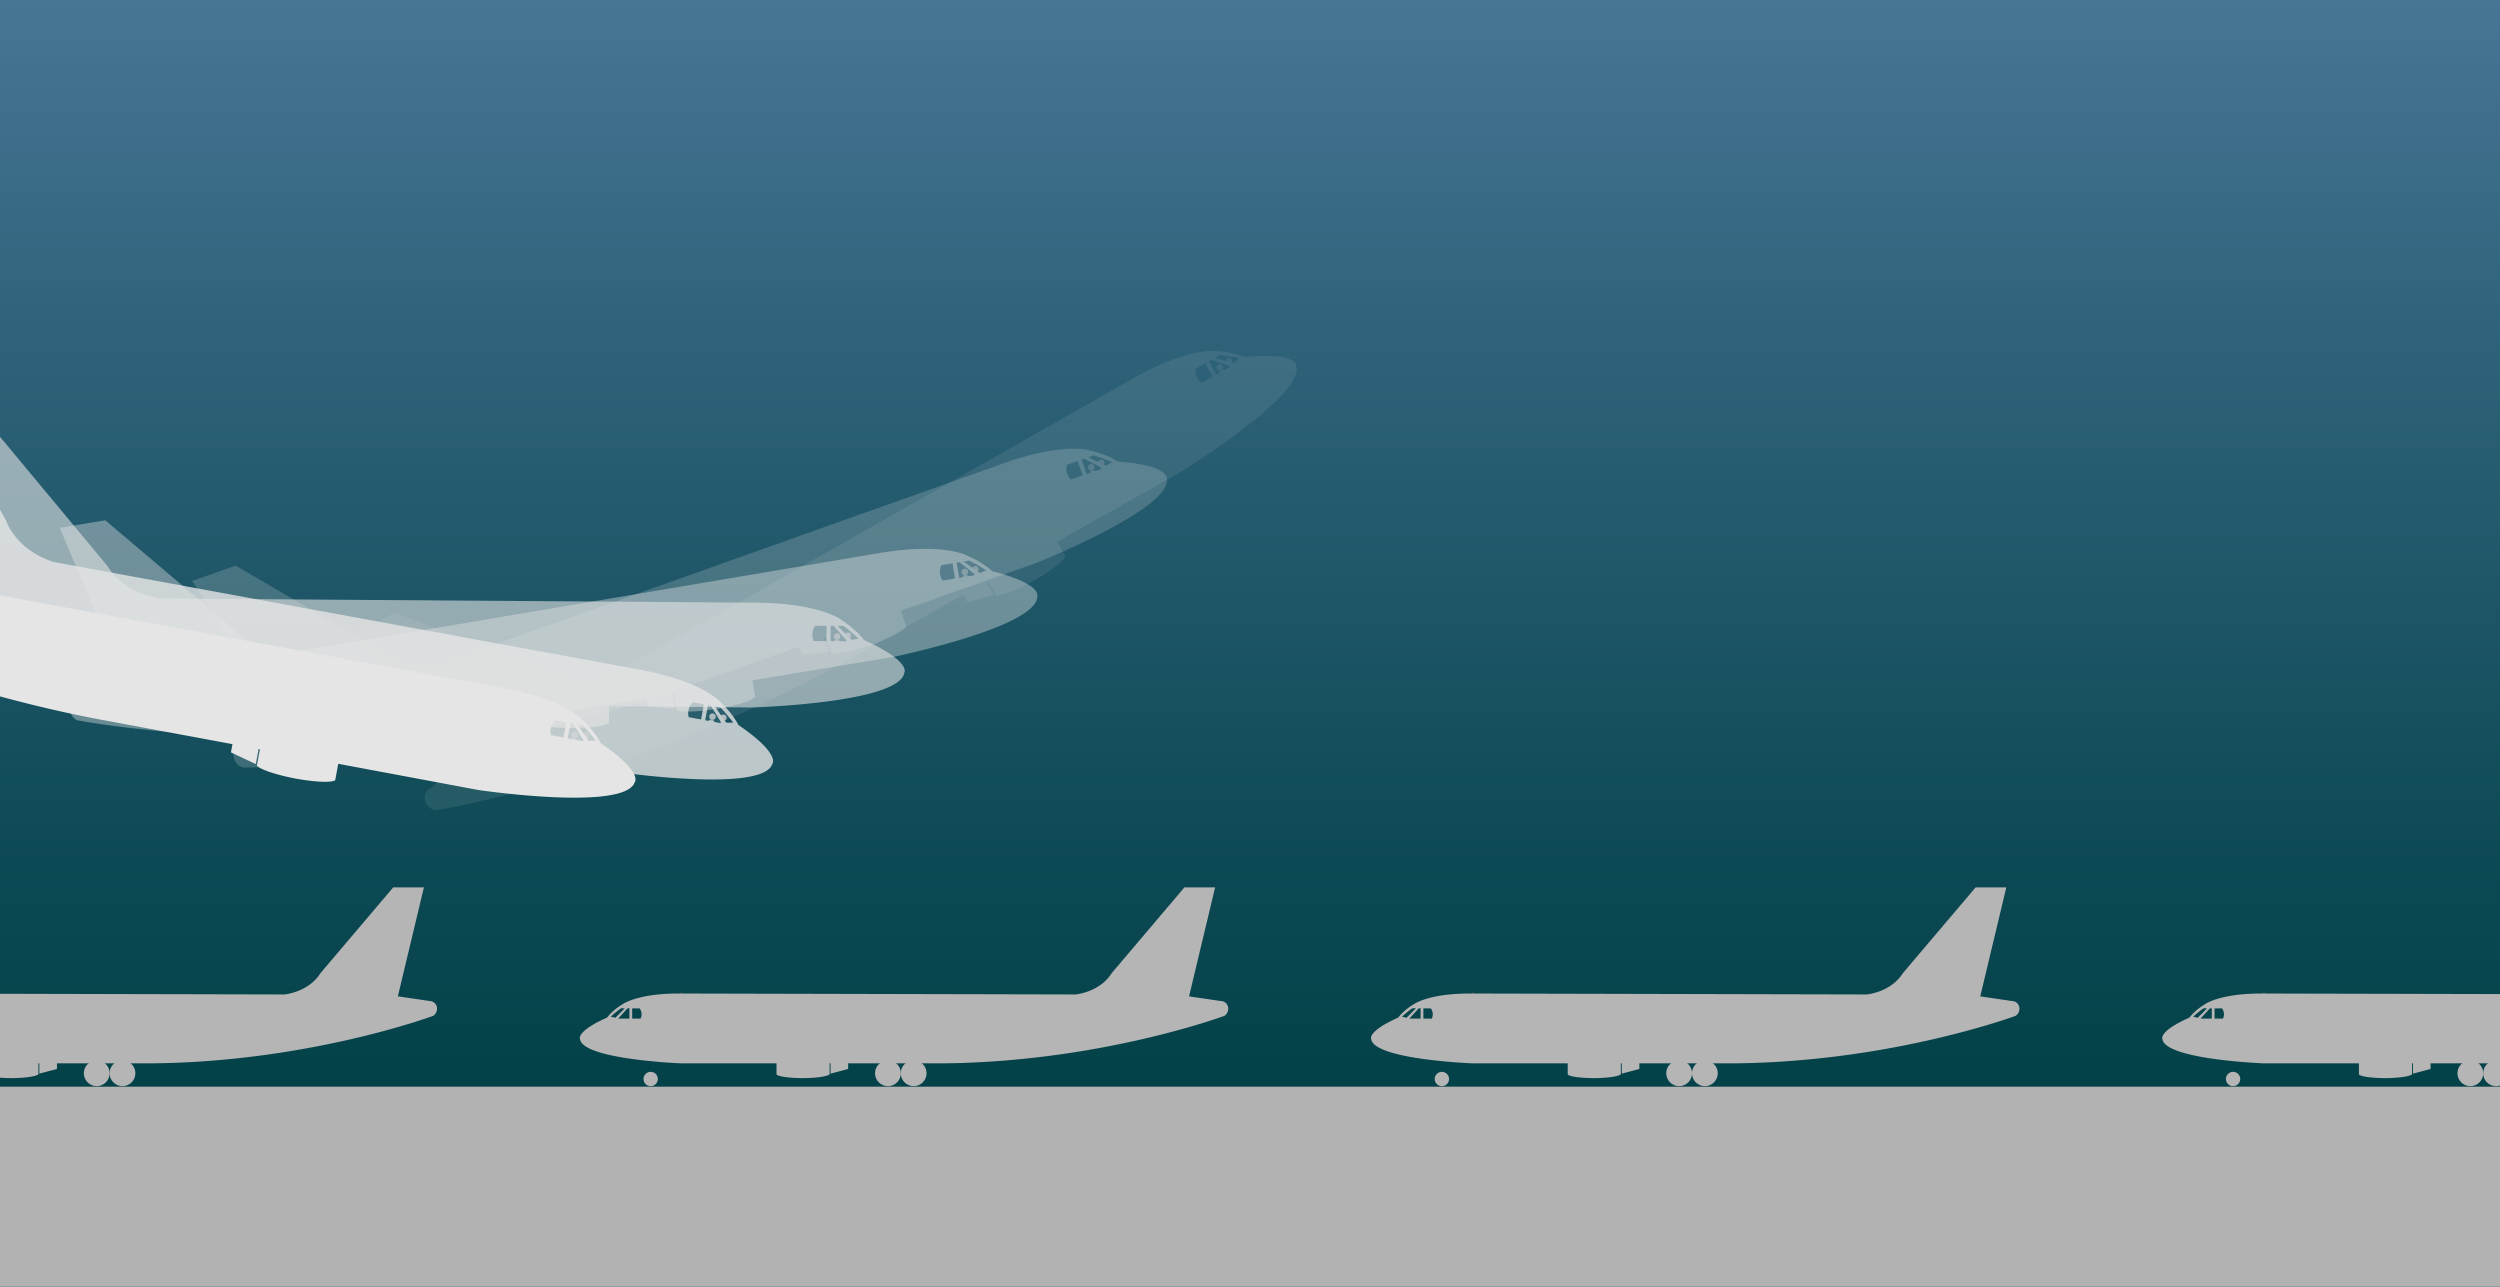 <svg xmlns="http://www.w3.org/2000/svg" xmlns:xlink="http://www.w3.org/1999/xlink" viewBox="0 0 1500 772"><defs><style>.a,.b{fill:#b5b5b5;}.a{stroke:#58595b;stroke-width:0.48px;}.c{fill:url(#a);}.d{fill:#b2b2b2;}.e{opacity:0.1;}.f{fill:#d0d2d3;}.g{fill:#e5e5e5;}.h{opacity:0.2;}.i{opacity:0.4;}.j{opacity:0.6;}.k{opacity:0.8;}</style><linearGradient id="a" x1="-1614.83" y1="1830.96" x2="-842.83" y2="1830.96" gradientTransform="translate(1978.83 -1444.96)" gradientUnits="userSpaceOnUse"><stop offset="0.12" stop-color="#014046"/><stop offset="0.33" stop-color="#0d4954"/><stop offset="0.73" stop-color="#2e6279"/><stop offset="1" stop-color="#477596"/></linearGradient><symbol id="b" viewBox="0 0 200.55 61.48"><line class="a" x1="31.47" y1="54.43" x2="31.47" y2="32.54"/><path class="b" d="M200.52,37.15a2.33,2.33,0,0,0-2.3-2l-9.79-1.44L196.49,0H187L164.52,26.5c-3.74,6-11.23,6.62-11.23,6.62L30.6,32.83C17.35,32.83,13,36.29,13,36.29a17.47,17.47,0,0,0-4.61,4C-1.36,44.64.07,46.94.07,46.94c.87,6.34,31.4,7.49,31.4,7.49H60.84v3.46C62.28,59,68.91,59,68.91,59s6.62,0,8.35-1.15V54.43h.29V57.6L83,56.16V54.43h25.63c50.4.29,90.72-14.69,90.72-14.69A2.64,2.64,0,0,0,200.52,37.15ZM9.58,40a31.3,31.3,0,0,1,3.17-2.59H13.9L11,40.32Zm5.76.58H11.88l2.88-3.17h.58Zm3.45,0H16.2V37.44h2.31A3.07,3.07,0,0,1,18.79,40.61Z"/><circle class="b" cx="21.92" cy="59.27" r="2.22"/><circle class="b" cx="95.3" cy="57.49" r="3.99"/><circle class="b" cx="103.26" cy="57.49" r="3.99"/></symbol></defs><title>coverstory_nov18_hero</title><rect class="c" x="364" y="-364" width="772" height="1500" transform="translate(364 1136) rotate(-90)"/><rect class="d" y="652" width="1500" height="120"/><use width="200.55" height="61.48" transform="translate(1297.32 532.42) scale(1.94)" xlink:href="#b"/><use width="200.55" height="61.48" transform="translate(822.6 532.42) scale(1.94)" xlink:href="#b"/><use width="200.55" height="61.48" transform="translate(-126.84 532.42) scale(1.94)" xlink:href="#b"/><use width="200.55" height="61.48" transform="translate(347.88 532.42) scale(1.94)" xlink:href="#b"/><g class="e"><circle class="f" cx="731.8" cy="220.34" r="1.95"/><circle class="f" cx="737.2" cy="216.65" r="1.95"/><ellipse class="f" cx="733.44" cy="223.35" rx="1.87" ry="1.66" transform="translate(-31.79 270.78) rotate(-20.48)"/><ellipse class="f" cx="739.47" cy="219.33" rx="1.87" ry="1.66" transform="translate(-30 272.63) rotate(-20.48)"/><path class="g" d="M262,486.08s123.66-19.75,251-92.64l65-36.7,2.47,4.38,15.94-4.18-4.54-8,.73-.41,5,8.76c6,.45,22.82-9,22.82-9s16.79-9.48,18.8-14.46l-5-8.76,74.47-42.06s75.75-46.63,68.87-63.93c0,0,.35-7.9-30.66-4.83,0,0-6.54-3.05-17.46-3.63,0,0-15.89-2.58-49.48,16.39L369.38,403.32s-19.81,9.26-38-.71l-94.88-35-24.1,13.6,68.69,73.88-22.76,17.67s-5.11,2.89-3,8.41C255.41,481.16,257.16,486,262,486.08ZM740.38,217.89,729,214.71l2.92-1.65a92.17,92.17,0,0,1,11.75,2Zm-15.08-1.12,1.46-.82,11.84,3.9-8.76,5Zm-8,4.54,5.84-3.3,4.54,8-6.57,3.71A8.93,8.93,0,0,1,717.27,221.31Z"/></g><g class="h"><circle class="f" cx="654.72" cy="280.37" r="1.95"/><circle class="f" cx="660.68" cy="277.68" r="1.95"/><ellipse class="f" cx="655.81" cy="283.63" rx="1.87" ry="1.66" transform="translate(-40.66 124.06) rotate(-10.48)"/><ellipse class="f" cx="662.44" cy="280.71" rx="1.87" ry="1.66" transform="translate(-40.02 125.21) rotate(-10.48)"/><path class="g" d="M146,460.51s125.21,2,263.29-47.65L479.61,388l1.68,4.74,16.41-1.35-3.07-8.7.79-.28,3.35,9.49c5.86,1.49,24.05-4.94,24.05-4.94s18.18-6.42,21-11l-3.35-9.49L621.14,338s82.69-32.77,78.92-51c0,0,1.71-7.72-29.36-10.09,0,0-5.91-4.14-16.56-6.6,0,0-15.21-5.29-51.58,7.55L266,397.64s-21.12,5.68-37.26-7.29l-87.37-51-26.09,9.22,54.82,84.68-25.49,13.45s-5.53,2-4.37,7.77C140.27,454.51,141.16,459.54,146,460.51ZM663.59,279.45l-10.7-5.12,3.16-1.11a92.31,92.31,0,0,1,11.21,4Zm-14.66-3.72,1.59-.56,11,5.91L652,284.43Zm-8.69,3.07,6.32-2.23,3.07,8.69-7.11,2.52A8.94,8.94,0,0,1,640.24,278.8Z"/></g><g class="i"><circle class="f" cx="578.9" cy="343.16" r="1.95"/><circle class="f" cx="585.23" cy="341.55" r="1.95"/><ellipse class="f" cx="579.41" cy="346.55" rx="1.87" ry="1.66" transform="translate(-2.9 4.9) rotate(-0.48)"/><ellipse class="f" cx="586.45" cy="344.83" rx="1.87" ry="1.66" transform="translate(-2.89 4.96) rotate(-0.48)"/><path class="g" d="M46.58,432.21s123,23.73,267.57-1.2l73.61-12.26.83,5,16.4,1.52-1.51-9.09.83-.14,1.65,9.92c5.51,2.49,24.54-.68,24.54-.68s19-3.17,22.6-7.17l-1.65-9.92,84.37-14s87.12-17.91,86.57-36.52c0,0,3-7.31-27.15-15,0,0-5.1-5.1-15.16-9.38,0,0-14.06-7.85-52.11-1.52l-352.22,59.5S154,393.08,140.33,377.5L63.14,312.15l-27.3,4.54,39.28,92.92-27.44,8.82s-5.79,1-5.65,6.89C42,425.32,42,430.42,46.58,432.21ZM587.8,343.79l-9.65-6.89,3.3-.55a92.18,92.18,0,0,1,10.34,5.92ZM574,337.58l1.66-.27,9.78,7.72-9.93,1.65Zm-9.1,1.52,6.62-1.1,1.51,9.09-7.44,1.24A8.93,8.93,0,0,1,564.91,339.1Z"/></g><g class="j"><circle class="f" cx="502.27" cy="381.84" r="1.95"/><circle class="f" cx="508.79" cy="381.35" r="1.95"/><ellipse class="f" cx="502.18" cy="385.27" rx="1.66" ry="1.87" transform="translate(39.18 816.84) rotate(-80.48)"/><ellipse class="f" cx="509.41" cy="384.8" rx="1.66" ry="1.87" transform="translate(45.68 823.58) rotate(-80.48)"/><path class="g" d="M-37.43,377.11s117,44.72,263.71,45.28l74.63.71-.05,5,15.89,4.34.09-9.22h.84l-.1,10.06c5,3.4,24.29,3.58,24.29,3.58s19.28.19,23.5-3.13l.1-10.06,85.53.82s88.91-2.51,91.6-20.93c0,0,4.25-6.67-24.13-19.52,0,0-4.14-5.91-13.31-11.87,0,0-12.48-10.18-51.05-10.55L96.91,359.1s-21.79-1.88-32.52-19.6L-.27,261.74l-27.67-.26L-5.4,359.8l-28.55,3.92s-5.87-.05-6.76,5.81C-40.71,369.53-41.6,374.55-37.43,377.11ZM510.92,384l-8.31-8.47,3.36,0a91.16,91.16,0,0,1,9.15,7.64Zm-12.5-8.51,1.68,0,8.29,9.3-10.06-.1Zm-9.22-.08,6.71.06-.09,9.22-7.55-.07A9,9,0,0,1,489.2,375.42Z"/></g><g class="k"><circle class="f" cx="427.49" cy="429.99" r="1.95"/><circle class="f" cx="434" cy="430.65" r="1.95"/><ellipse class="f" cx="426.81" cy="433.36" rx="1.66" ry="1.87" transform="translate(-124.24 690.87) rotate(-70.48)"/><ellipse class="f" cx="434.02" cy="434.15" rx="1.66" ry="1.87" transform="translate(-120.19 698.19) rotate(-70.48)"/><path class="g" d="M-103.18,331.62S4.25,396,148.66,422L222,435.66l-.92,4.94,14.89,7,1.69-9.07.83.16-1.84,9.89c4.33,4.22,23.29,7.75,23.29,7.75s19,3.53,23.69,1l1.84-9.89,84.09,15.65s88,13,93.84-4.71c0,0,5.35-5.83-20.37-23.41,0,0-3.05-6.54-11.05-14,0,0-10.52-12.2-48.44-19.26L32.24,337.21s-21.12-5.64-28.62-24.95l-50.18-87.81-27.2-5.06,5.13,100.75-28.8-1.1s-5.77-1.07-7.67,4.54C-105.1,323.58-106.84,328.38-103.18,331.62Zm538.82,102-6.71-9.78,3.3.62a91.07,91.07,0,0,1,7.68,9.1Zm-10.83-10.54,1.65.3L433,434l-9.89-1.84Zm-9.07-1.69,6.59,1.22-1.68,9.07-7.42-1.38A8.93,8.93,0,0,1,415.74,421.4Z"/></g><circle class="f" cx="344.94" cy="440.83" r="1.95"/><circle class="f" cx="351.45" cy="441.48" r="1.95"/><ellipse class="f" cx="344.26" cy="444.19" rx="1.66" ry="1.87" transform="translate(-189.42 620.27) rotate(-70.48)"/><ellipse class="f" cx="351.47" cy="444.98" rx="1.66" ry="1.87" transform="translate(-185.37 627.59) rotate(-70.48)"/><path class="g" d="M-185.73,342.45S-78.3,406.8,66.11,432.83l73.37,13.66-.92,4.95,14.89,7,1.69-9.06.83.15-1.84,9.89c4.33,4.22,23.29,7.75,23.29,7.75s19,3.53,23.69,1l1.84-9.89L287,474s88,13,93.84-4.7c0,0,5.35-5.83-20.37-23.41,0,0-3.05-6.54-11.05-14,0,0-10.52-12.19-48.44-19.25L-50.31,348s-21.12-5.64-28.62-24.94l-50.18-87.81-27.2-5.07L-151.18,331l-28.8-1.1s-5.77-1.07-7.67,4.55C-187.65,334.42-189.39,339.21-185.73,342.45Zm538.82,102-6.71-9.78,3.3.61a91.7,91.7,0,0,1,7.68,9.11Zm-10.83-10.55,1.65.31,6.55,10.6L340.57,443Zm-9.07-1.69,6.59,1.23-1.68,9.06-7.42-1.38A8.93,8.93,0,0,1,333.19,432.23Z"/></svg>